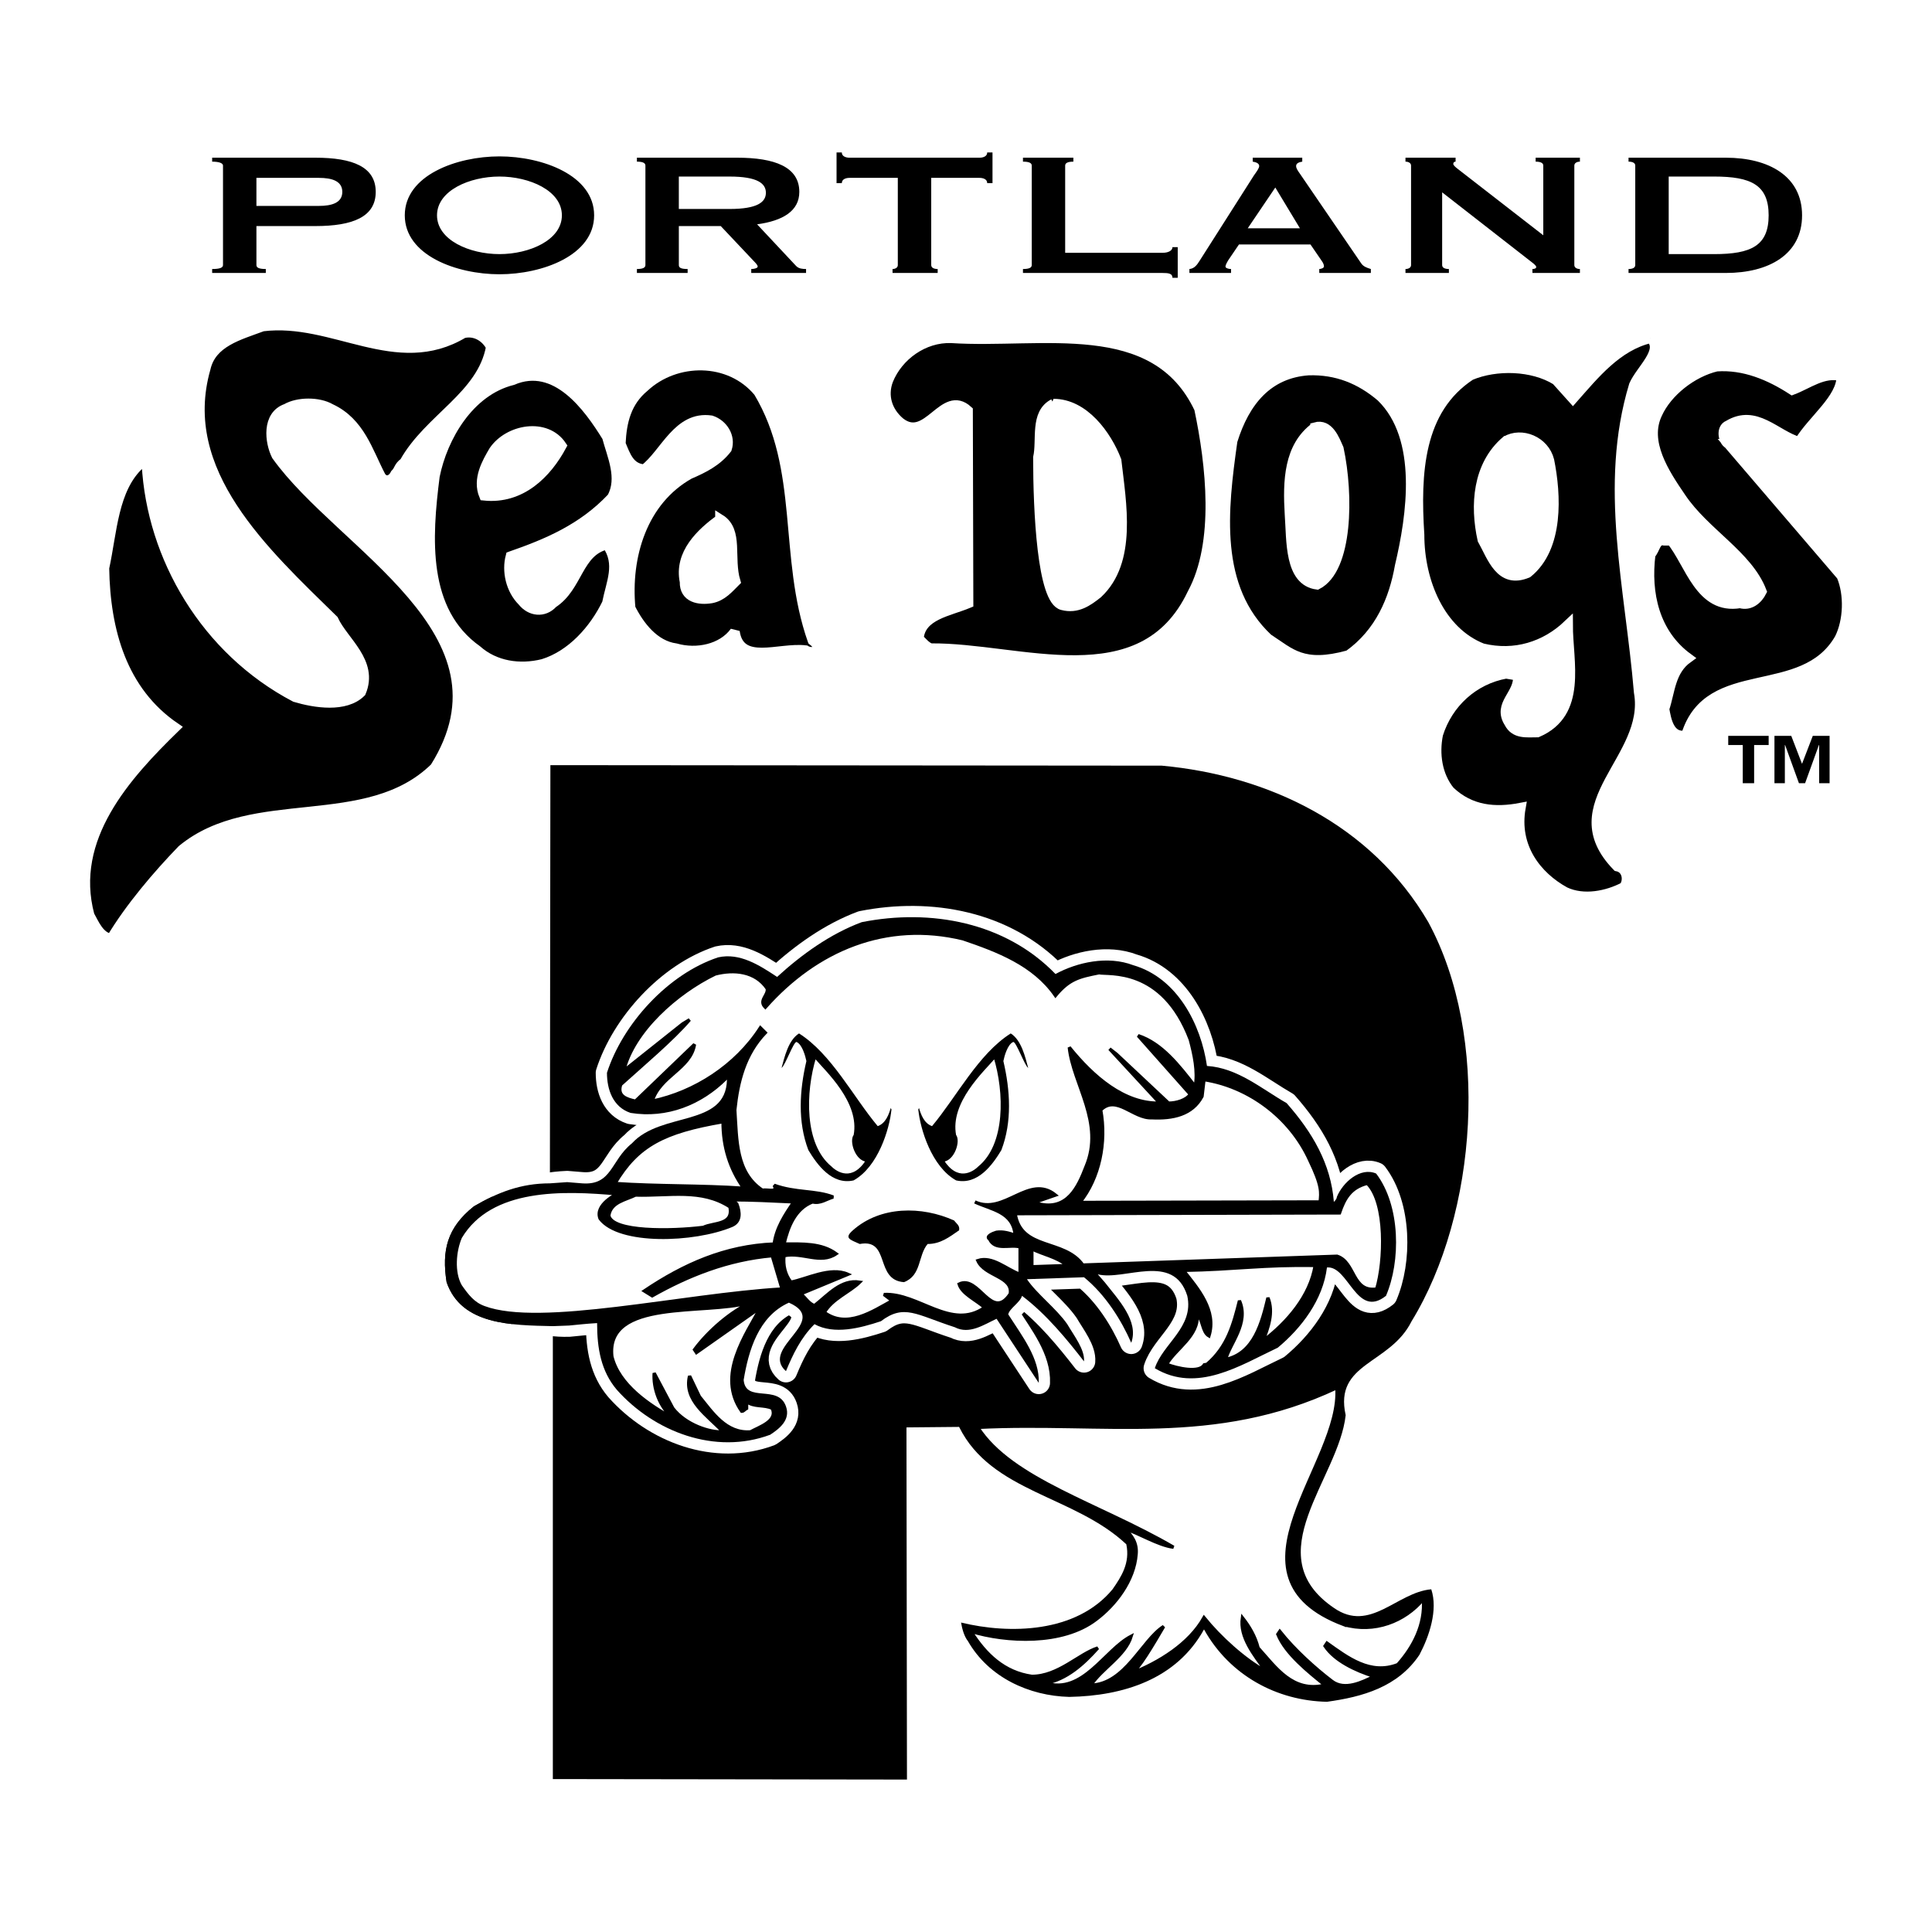 <svg xmlns="http://www.w3.org/2000/svg" width="2500" height="2500" viewBox="0 0 192.756 192.756"><path fill-rule="evenodd" clip-rule="evenodd" fill="#fff" d="M0 0h192.756v192.756H0V0z"/><path d="M115.906 76.389c10.598.976 20.902 5.855 26.596 15.615 6.184 11.419 4.906 29.083-1.668 39.818-2.16 4.344-7.754 4.1-6.576 9.369-.688 6.344-8.93 13.957-1.178 19.227 3.631 2.537 6.281-1.561 9.717-1.854.686 2.049-.197 4.684-1.18 6.537-2.158 3.223-5.689 4.199-9.225 4.686-5.004-.098-9.715-2.635-12.268-7.221-2.746 4.977-8.047 6.635-13.443 6.734-4.023-.1-8.047-1.953-10.109-5.564-.392-.488-.588-1.268-.687-1.854 4.809 1.17 11.481 1.072 15.114-3.318.883-1.27 1.764-2.635 1.373-4.49-5.201-4.879-13.445-5.172-16.683-11.711l-5.251.049.05 35.135-35.331-.049V132.31c-4.122-.098-9.127-.098-10.599-4.391-.491-3.123.024-5.418 2.724-7.564 2.355-1.367 4.637-2.293 7.581-2.293l.049-41.723 60.994.05z" fill-rule="evenodd" clip-rule="evenodd"/><path d="M46.228 33.252c1.177-.292 2.257.39 2.748 1.366-.883 4.88-6.183 7.125-8.636 11.516-.602.428-.479.732-.908 1.159-.393.78-1.104.793-1.447.207-1.276-2.44-2.061-5.368-5.005-6.733-1.178-.684-3.239-.684-4.417 0-1.963.683-1.668 3.317-.981 4.684 6.477 9.076 24.338 17.567 15.801 31.133-6.772 6.637-18.156 2.342-25.222 8.198-2.453 2.538-5.201 5.758-7.066 8.881-1.177-.195-1.668-1.464-2.159-2.342-2.062-7.71 3.63-13.956 8.538-18.738-5.299-3.611-6.968-9.662-7.066-15.908.785-3.611.883-7.905 3.533-10.345h.687c.491 9.271 5.889 18.543 14.819 23.228 1.963.585 5.005 1.073 6.575-.488 1.276-3.026-1.767-5.075-2.748-7.222-6.87-6.734-15.702-14.737-12.758-25.082.589-2.635 3.336-3.318 5.692-4.197 7.065-.879 13.346 4.684 20.02.683zM172.434 44.28l11.287 13.176c.785 1.854.686 4.489-.195 6.246-3.633 6.344-13.055 2.245-15.312 9.661-1.668.293-1.963-1.561-2.158-2.635.588-1.757.588-3.806 2.355-5.074-3.336-2.44-4.221-6.442-3.73-10.346.492-.487.492-1.561 1.375-1.365h.686c1.865 2.245 2.848 6.929 6.871 6.245.98.293 1.768-.39 2.16-1.17-1.375-3.611-5.693-5.856-8.049-9.37-1.668-2.44-3.729-5.563-2.354-8.393.98-2.147 3.434-4.099 5.889-4.685 2.746-.195 5.297.878 7.555 2.343 1.57-.586 3.141-1.854 4.908-1.367 0 2.245-2.848 4.294-4.221 6.539-2.355-.683-4.316-3.317-7.066-1.659-.761.293-.529 1.586-.001 1.854z" fill-rule="evenodd" clip-rule="evenodd" stroke="#fff" stroke-width=".976" stroke-miterlimit="2.613"/><path d="M119.635 40.767c1.178 5.562 2.062 13.37-.686 18.445-5.006 10.541-17.273 5.368-26.105 5.466-.491-.195-.786-.586-1.178-.976.196-2.343 2.968-2.684 4.956-3.514l-.049-19.226c-2.453-2.245-4.024 3.318-6.771 1.171-1.275-1.073-1.766-2.634-1.178-4.196.981-2.439 3.533-4.294 6.281-4.196 9.029.584 20.314-2.344 24.73 7.026zm-14.524-.488c-1.891.976-1.154 3.611-1.547 5.368 0 5.269.393 14.273 2.43 14.736 1.473.391 2.553-.391 3.533-1.171 3.436-3.22 2.355-8.979 1.865-13.273-.982-2.537-3.24-5.66-6.281-5.66z" fill-rule="evenodd" clip-rule="evenodd"/><path d="M119.635 40.767c1.178 5.562 2.062 13.37-.686 18.445-5.006 10.541-17.273 5.368-26.105 5.466-.491-.195-.786-.586-1.178-.976.196-2.343 2.968-2.684 4.956-3.514l-.049-19.226c-2.453-2.245-4.024 3.318-6.771 1.171-1.275-1.073-1.766-2.634-1.178-4.196.981-2.439 3.533-4.294 6.281-4.196 9.029.584 20.314-2.344 24.73 7.026m-14.524-.488c-1.891.976-1.154 3.611-1.547 5.368 0 5.269.393 14.272 2.43 14.736 1.473.391 2.553-.391 3.533-1.171 3.436-3.22 2.355-8.979 1.865-13.273-.982-2.537-3.24-5.66-6.281-5.66z" fill="none" stroke="#fff" stroke-width=".976" stroke-miterlimit="2.613"/><path d="M137.791 39.596c4.221 4.099 3.043 11.907 1.863 16.883-.588 3.319-1.961 6.637-5.102 8.882-4.588 1.269-5.791-.195-8.049-1.659-5.398-5.075-4.514-12.786-3.533-19.714 1.227-3.953 3.533-6.734 7.559-7.027 2.846-.098 5.201.878 7.262 2.635zm-6.576 3.025c-2.648 1.952-2.748 5.368-2.551 8.687.195 2.635-.049 6.661 2.748 7.027 3.092-1.586 3.141-8.979 2.158-13.566-.392-.879-.98-2.538-2.355-2.148z" fill-rule="evenodd" clip-rule="evenodd"/><path d="M137.791 39.596c4.221 4.099 3.043 11.907 1.863 16.883-.588 3.319-1.961 6.637-5.102 8.881-4.588 1.269-5.791-.195-8.049-1.659-5.398-5.075-4.514-12.786-3.533-19.714 1.227-3.953 3.533-6.734 7.559-7.027 2.846-.097 5.201.879 7.262 2.636m-6.576 3.025c-2.648 1.952-2.748 5.368-2.551 8.687.195 2.635-.049 6.661 2.748 7.027 3.092-1.586 3.141-8.979 2.158-13.566-.392-.879-.98-2.538-2.355-2.148z" fill="none" stroke="#fff" stroke-width=".976" stroke-miterlimit="2.613"/><path d="M60.556 43.596c.49 1.855 1.57 4.1.49 6.051-2.944 3.124-6.477 4.587-10.108 5.856-.392 1.464 0 3.319 1.178 4.489.81 1.025 2.159 1.171 3.042.195 2.551-1.659 2.454-5.172 5.398-5.855 1.374 1.952.393 3.806 0 5.855-1.276 2.635-3.533 5.173-6.379 6.051-2.356.586-4.81.195-6.576-1.366-5.496-3.904-5.005-11.224-4.22-17.372.785-3.904 3.435-8.49 7.752-9.564 4.32-1.854 7.558 2.635 9.423 5.66zM49.27 44.963c-.687 1.171-1.668 2.83-.981 4.489 3.729.391 6.281-2.245 7.753-4.977-1.571-2.343-5.3-1.659-6.772.488z" fill-rule="evenodd" clip-rule="evenodd"/><path d="M60.556 43.596c.49 1.855 1.57 4.1.49 6.051-2.944 3.124-6.477 4.587-10.108 5.856-.392 1.464 0 3.319 1.178 4.489.81 1.025 2.159 1.171 3.042.195 2.551-1.659 2.454-5.172 5.398-5.855 1.374 1.952.393 3.806 0 5.855-1.276 2.635-3.533 5.173-6.379 6.051-2.356.585-4.81.195-6.576-1.366-5.496-3.904-5.005-11.224-4.22-17.372.785-3.904 3.435-8.49 7.752-9.564 4.32-1.854 7.558 2.635 9.423 5.66M49.27 44.963c-.687 1.171-1.668 2.83-.981 4.489 3.729.391 6.281-2.245 7.753-4.977-1.571-2.343-5.3-1.659-6.772.488z" fill="none" stroke="#fff" stroke-width=".976" stroke-miterlimit="2.613"/><path d="M164.68 33.74c1.35 1.232-.98 3.124-1.666 4.685-3.043 10.052-.395 20.104.49 30.645 1.176 6.636-8.244 11.125-2.16 17.372.98.195 1.18 1.367.688 2.049-1.67.878-4.023 1.367-5.889.488-2.846-1.561-5.104-4.489-4.416-8.393-2.551.488-5.004.292-7.066-1.659-1.275-1.562-1.57-3.708-1.178-5.66.982-3.124 3.533-5.466 6.773-6.051l1.176.195c.197 1.854-2.061 2.831-.883 4.685.59 1.172 1.768.977 2.846.977 4.514-1.952 3.043-7.027 3.043-10.736-2.256 2.147-5.299 3.124-8.537 2.343-4.223-1.66-6.283-6.637-6.283-11.322-.393-6.148-.098-12.492 5.105-15.908 2.551-1.073 6.182-.976 8.537.488l1.668 1.855c2.16-2.442 4.416-5.272 7.752-6.053zm-14.424 10.247c-2.848 2.44-3.117 6.417-2.355 9.857.955 1.684 1.766 4.49 4.514 3.318 3.141-2.537 2.846-7.808 2.16-11.224-.493-1.951-2.774-2.854-4.319-1.951z" fill-rule="evenodd" clip-rule="evenodd"/><path d="M164.68 33.74c1.35 1.232-.98 3.124-1.666 4.685-3.043 10.052-.395 20.104.49 30.645 1.176 6.636-8.244 11.125-2.16 17.372.98.195 1.18 1.367.688 2.049-1.67.878-4.023 1.367-5.889.488-2.846-1.561-5.104-4.489-4.416-8.393-2.551.488-5.004.292-7.066-1.659-1.275-1.562-1.57-3.708-1.178-5.66.982-3.124 3.533-5.466 6.773-6.051l1.176.195c.197 1.854-2.061 2.831-.883 4.685.59 1.172 1.768.977 2.846.977 4.514-1.952 3.043-7.027 3.043-10.736-2.256 2.147-5.299 3.124-8.537 2.343-4.223-1.66-6.283-6.637-6.283-11.322-.393-6.148-.098-12.492 5.105-15.908 2.551-1.073 6.182-.976 8.537.488l1.668 1.855c2.16-2.442 4.416-5.272 7.752-6.053m-14.424 10.247c-2.848 2.44-3.117 6.417-2.355 9.857.955 1.684 1.766 4.49 4.514 3.318 3.141-2.538 2.846-7.808 2.16-11.224-.493-1.951-2.774-2.854-4.319-1.951z" fill="none" stroke="#fff" stroke-width=".976" stroke-miterlimit="2.613"/><path d="M75.669 39.108c4.612 7.709 2.454 16.396 5.397 24.789 1.3 1.025-.049 1.391-.687.976-2.674-.317-6.575 1.562-7.066-1.854-1.276 1.757-3.828 2.245-5.888 1.66-2.159-.293-3.631-2.245-4.515-4.002-.491-5.172 1.178-10.735 5.888-13.37 1.374-.585 2.748-1.269 3.729-2.538.393-1.195-.393-2.44-1.57-2.83-3.337-.488-4.612 3.318-6.673 4.879-1.472-.097-1.865-1.366-2.355-2.538.098-2.244.589-4.196 2.355-5.66 3.142-2.928 8.514-2.977 11.385.488zm-3.827 12.687c-1.865 1.366-4.122 3.416-3.533 6.246-.049 1.635 1.472 1.854 2.649 1.659 1.08-.195 1.742-1 2.429-1.683-.711-2.367.32-5.051-1.545-6.222z" fill-rule="evenodd" clip-rule="evenodd"/><path d="M75.669 39.108c4.612 7.709 2.453 16.396 5.397 24.789 1.3 1.025-.049 1.391-.687.976-2.674-.317-6.575 1.562-7.066-1.854-1.276 1.757-3.828 2.245-5.888 1.66-2.159-.293-3.631-2.245-4.515-4.002-.491-5.172 1.178-10.735 5.888-13.37 1.374-.585 2.748-1.269 3.729-2.538.393-1.195-.393-2.44-1.57-2.83-3.337-.488-4.612 3.318-6.674 4.879-1.472-.097-1.864-1.366-2.354-2.538.098-2.244.589-4.196 2.354-5.66 3.143-2.928 8.515-2.977 11.386.488m-3.827 12.687c-1.865 1.366-4.122 3.416-3.533 6.246-.049 1.635 1.472 1.854 2.649 1.659 1.08-.195 1.742-1 2.429-1.683-.711-2.367.32-5.051-1.545-6.222z" fill="none" stroke="#fff" stroke-width=".976" stroke-miterlimit="2.613"/><path d="M56.778 132.25c1.079-.098 1.545-.17 2.797-.244 0 2.537.393 4.795 1.963 6.648 3.729 4.197 9.814 6.539 15.309 4.49.884-.586 2.061-1.465 1.57-2.83-.785-2.244-4.024-.293-4.22-2.637.491-2.928 1.472-6.342 4.514-7.709 4.22 1.854-2.944 4.49-.294 6.832.687-1.658 1.472-3.318 2.846-4.686 1.962 1.074 4.563.391 6.624-.293 2.331-1.756 3.497-.658 7.373.598 1.459.758 2.894-.256 4.171-.842l4.207 6.393c.098-2.439-1.668-4.684-3.041-6.83.098-.586 1.176-1.172 1.373-1.855 2.453 1.855 4.514 4.393 6.182 6.539.098-1.17-.98-2.537-1.668-3.709-1.078-1.561-3.041-3.025-4.023-4.488l5.691-.195c2.158 1.756 3.73 4.295 4.713 6.539.783-2.148-1.277-4.295-2.652-6.051l-.686-.781c2.648.684 7.557-2.244 8.93 2.146.688 3.123-2.453 4.783-3.238 7.223 4.221 2.537 8.539-.293 12.268-2.049 2.355-1.953 4.516-4.783 4.906-8.004 2.16-.195 2.943 5.172 5.889 2.83 1.473-3.416 1.473-8.979-.982-12.199-1.568-.684-3.334.879-3.924 2.342 0 .195-.197.391-.295.488-.295-3.805-2.135-6.93-4.711-9.857-2.551-1.463-4.906-3.514-7.949-3.709-.588-4.098-2.943-8.783-7.359-10.052-2.551-.976-5.594-.292-7.754.88-5.004-5.173-12.463-6.54-19.333-5.173-3.141 1.17-5.987 3.22-8.44 5.464-1.766-1.171-3.729-2.439-5.888-1.951-5.005 1.66-9.52 6.637-11.089 11.516 0 1.66.588 3.416 2.355 4.002 3.631.586 7.066-.781 9.618-3.318-.098 4.783-6.539 3.135-9.483 6.355-2.146 1.721-1.962 4.223-4.98 3.99l-1.484-.121c-12.893.525-10.802 14.617.194 14.308z" fill-rule="evenodd" clip-rule="evenodd" fill="#fff" stroke="#fff" stroke-width="2.245" stroke-linejoin="round" stroke-miterlimit="2.613"/><path d="M56.582 117.941l1.484.121c3.018.232 2.833-2.27 4.98-3.99 2.944-3.221 9.385-1.572 9.483-6.355-2.552 2.537-5.987 3.904-9.618 3.318-1.767-.586-2.355-2.342-2.355-4.002 1.57-4.879 6.084-9.855 11.089-11.516 2.16-.488 4.122.78 5.888 1.951 2.454-2.244 5.3-4.294 8.44-5.464 6.87-1.367 14.329 0 19.333 5.173 2.16-1.172 5.203-1.856 7.754-.88 4.416 1.269 6.771 5.954 7.359 10.052 3.043.195 5.398 2.246 7.949 3.711 2.576 2.926 4.416 6.051 4.711 9.855.098-.098.295-.293.295-.488.59-1.463 2.355-3.025 3.924-2.342 2.455 3.221 2.455 8.785.982 12.199-2.945 2.342-3.729-3.025-5.889-2.83-.391 3.221-2.551 6.051-4.906 8.004-3.729 1.756-8.047 4.586-12.268 2.049.785-2.439 3.926-4.1 3.238-7.223-1.373-4.391-6.281-1.463-8.93-2.146l.686.781c1.375 1.756 3.436 3.902 2.652 6.051-.982-2.244-2.555-4.783-4.713-6.539l-5.691.195c.982 1.463 2.945 2.928 4.023 4.488.688 1.172 1.766 2.539 1.668 3.709-1.668-2.146-3.729-4.684-6.182-6.539-.197.684-1.275 1.27-1.373 1.855 1.373 2.146 3.139 4.391 3.041 6.83l-4.207-6.393c-1.277.586-2.712 1.6-4.171.842-3.876-1.256-5.042-2.354-7.373-.598-2.061.684-4.662 1.367-6.624.293-1.374 1.367-2.159 3.027-2.846 4.686-2.649-2.342 4.515-4.979.294-6.832-3.042 1.367-4.023 4.781-4.514 7.709.196 2.344 3.435.393 4.22 2.637.491 1.365-.687 2.244-1.57 2.83-5.495 2.049-11.58-.293-15.309-4.49-1.57-1.854-1.963-4.111-1.963-6.648-1.252.074-1.718.146-2.797.244l-1.62.061c-4.122-.098-9.127-.098-10.599-4.391-.491-3.123.024-5.418 2.724-7.564 2.355-1.367 4.637-2.293 7.581-2.293l1.72-.121z" fill-rule="evenodd" clip-rule="evenodd"/><path d="M98.732 123.625c.562 1.195 2.061.488 3.041.781v2.732c-1.373-.488-2.748-1.855-4.219-1.367.688 1.562 3.533 1.562 3.238 3.318-1.865 2.83-3.141-1.951-5.103-.975.294.975 1.667 1.561 2.552 2.342-3.337 2.342-6.613-1.488-10.048-1.305l.822.621c-1.963 1.074-4.514 2.83-6.771 1.17.785-1.365 2.551-2.049 3.533-3.023-1.865-.293-3.141 1.268-4.515 2.342-.588-.195-.883-.781-1.374-1.172l4.711-1.951c-1.767-.781-4.122.488-5.692.781-.589-.781-.785-1.66-.687-2.637 1.864-.389 3.631.879 5.201-.195-1.472-1.072-3.337-.975-5.201-.975.393-1.66 1.079-3.514 2.846-4.197.785.195 1.374-.293 2.061-.488-1.767-.684-3.73-.389-5.888-1.172.393.783-.589.393-1.178.488-2.65-1.756-2.552-4.977-2.748-8.002.294-2.83.981-5.562 3.042-7.709l-.491-.488c-2.453 3.805-6.575 6.439-10.795 7.318.786-2.537 3.828-3.219 4.221-5.66l-5.889 5.66c-.883-.195-1.864-.486-1.472-1.658 2.159-1.953 5.201-4.514 6.869-6.467l-.687.416-5.888 4.684c.981-4 5.299-7.807 9.127-9.66 1.864-.488 4.023-.293 5.201 1.463.099.684-.883 1.172-.196 1.854 5.104-5.757 12.071-8.685 19.726-6.831 3.436 1.17 7.066 2.538 9.225 5.661 1.375-1.66 2.381-1.879 4.344-2.27.932.195 6.328-.658 9.102 6.66.393 1.465.785 3.221.492 4.686-1.67-2.148-3.338-4.295-5.693-5.076l5.201 5.857c-.393.584-1.373.877-2.16.877l-5.199-4.879-.689-.537 5.006 5.416c-3.533.098-6.672-2.635-9.027-5.562.393 3.709 3.531 7.516 1.668 11.906-.785 2.049-1.865 4.393-4.711 3.709h-.883l2.551-.879c-2.648-2.146-5.102 2.051-8.047.684 1.668.781 3.828.977 4.023 3.318-.588-.195-1.176-.391-1.865-.293-.368.11-1.105.416-.687.684z" fill-rule="evenodd" clip-rule="evenodd" fill="#fff" stroke="#000" stroke-width=".325" stroke-miterlimit="2.613"/><path d="M130.652 115.721c1.275 2.635 1.152 3.244 1.055 4.195l-23.971.049c1.961-2.439 2.674-6.002 2.084-9.223 1.572-1.561 3.24.879 5.105.781 2.061.098 4.023-.293 5.004-2.146l.195-1.66c4.417.683 8.565 3.709 10.528 8.004zM72.136 111.914c0 2.537.687 4.684 2.061 6.637-4.22-.295-8.625-.184-12.844-.477 2.258-3.806 4.883-5.148 10.783-6.16z" fill-rule="evenodd" clip-rule="evenodd" fill="#fff" stroke="#000" stroke-width=".325" stroke-miterlimit="2.613"/><path d="M133.645 121.014l-32.361.074c.588 3.709 4.883 2.488 6.748 5.123l25.367-.879c1.84.586 1.473 3.637 3.951 3.271.83-2.723 1.02-8.6-.932-10.541-1.67.415-2.283 1.512-2.773 2.952zM61.599 119.111c.018-.014-2.294 1.074-1.73 2.465 1.889 2.512 9.373 2.268 13.151.682.883-.391.822-1.279.491-2.146l-.491-.391c2.025-.027 3.888.098 6.183.195-.884 1.27-1.767 2.635-1.963 4.197-4.907.195-9.029 2.049-12.955 4.686l.785.486c3.632-2.049 7.557-3.611 11.974-4.002l.981 3.32c-9.912.584-24.118 3.963-29.736 1.854-1.08-.391-1.668-1.172-2.355-2.146-.785-1.367-.589-3.514 0-4.881 3.041-5.075 10.267-4.807 15.665-4.319z" fill-rule="evenodd" clip-rule="evenodd" fill="#fff" stroke="#000" stroke-width=".325" stroke-miterlimit="2.613"/><path d="M72.823 120.404c.393 1.854-1.62 1.549-2.65 2.049-3.207.4-9.085.488-9.433-1.17.196-1.367 1.68-1.562 2.662-2.051 3.386.1 6.575-.681 9.421 1.172z" fill-rule="evenodd" clip-rule="evenodd" fill="#fff" stroke="#000" stroke-width=".325" stroke-miterlimit="2.613"/><path d="M95.69 122.746c-.982.684-1.865 1.367-3.141 1.367-.981 1.17-.588 3.123-2.355 3.807-2.952-.197-1.328-4.383-4.416-3.807-1.019-.451-1.571-.586-.687-1.367 2.747-2.439 6.869-2.439 10.107-.975.197.291.59.487.492.975z" fill-rule="evenodd" clip-rule="evenodd"/><path d="M106.484 126.26l-3.533.123v-1.781c1.178.586 2.455.781 3.533 1.658zM120.42 136.117c2.061-1.758 2.65-4.002 3.24-6.344.98 2.244-.982 4.295-1.375 5.855 2.848-.586 3.631-3.709 4.219-6.148.592 1.463 0 3.025-.49 4.295 2.453-1.855 4.711-4.49 5.201-7.516-5.176-.098-7.875.391-13.15.488 1.473 1.855 3.338 4.002 2.551 6.539-.686-.391-.588-1.66-1.176-2.146.195 2.146-2.158 3.414-3.043 4.977 1.055.414 3.264.902 3.754.049l.269-.049zM74.884 129.969c-1.962.879-4.219 2.83-5.593 4.686l.195.291 6.379-4.488c-1.374 2.635-4.417 6.734-1.865 10.346.197 0 .295-.195.491-.293v-.684c.687.584 1.767.293 2.552.684.589 1.268-1.276 1.854-2.16 2.342-2.453.195-3.828-1.953-5.103-3.514l-.982-2.051c-.589 2.441 1.767 3.904 3.337 5.564-1.275.098-3.729-.684-5.005-2.342l-1.864-3.514c-.098 1.463.491 3.318 1.864 4.488-2.355-1.27-5.397-3.318-6.084-6.148-.638-5.818 9.36-4.109 13.642-5.367h.196zM134.062 162.078c3.041.877 6.084-.293 7.949-2.537.195 2.537-.982 4.781-2.553 6.537-2.748 1.074-5.004-.682-7.066-2.146l-.195.293c.98 1.465 3.041 2.439 4.906 3.025-1.176.586-2.943 1.463-4.221.488-1.668-1.27-3.729-3.123-5.199-4.977l-.197.291c.785 1.953 3.141 3.807 4.711 5.076-3.24.779-4.906-1.758-6.674-3.709-.295-1.172-.883-2.146-1.57-3.025-.293 1.951 1.18 3.707 2.355 5.367-2.158-1.172-4.611-3.416-6.184-5.367-1.473 2.635-4.514 4.49-7.26 5.562.686-.293 2.256-3.025 3.236-4.684-2.158 1.365-3.828 5.758-7.262 5.855 1.08-1.66 3.434-2.928 4.025-4.881-2.652 1.367-4.811 5.855-8.539 4.686 2.061-.391 3.729-1.855 5.201-3.514-1.865.586-3.926 2.83-6.576 2.83-2.746-.391-4.611-2.148-6.084-4.488 3.534 1.072 9.127 1.365 12.463-1.172 1.963-1.465 3.828-3.904 4.025-6.539.098-1.074-.393-1.854-1.18-2.537 1.375.389 3.338 1.658 4.908 1.854-7.361-4.293-16.193-6.734-19.529-11.955 12.658-.635 23.576 1.805 35.82-3.953.593 7.517-11.97 18.837.69 23.62z" fill-rule="evenodd" clip-rule="evenodd" fill="#fff" stroke="#000" stroke-width=".325" stroke-miterlimit="2.613"/><path d="M26.519 27.234h-5.352v-.394c.761 0 1.082-.131 1.082-.393v-9.925c0-.262-.438-.394-1.082-.394v-.394h10.294c3.744 0 6.025.919 6.025 3.411s-2.281 3.41-6.025 3.41h-5.878v3.892c0 .262.264.393.936.393v.394zm-.936-6.69h6.229c1.287 0 2.34-.306 2.34-1.399s-1.053-1.399-2.34-1.399h-6.229v2.798zM59.277 21.484c0 4-5.176 5.88-9.446 5.88s-9.446-1.88-9.446-5.88 5.177-5.881 9.446-5.881c4.27.001 9.446 1.881 9.446 5.881zm-15.676 0c0 2.47 3.247 3.869 6.229 3.869 2.983 0 6.229-1.398 6.229-3.869s-3.246-3.87-6.229-3.87c-2.982.001-6.229 1.4-6.229 3.87zM63.545 15.734h10.002c3.744 0 6.201.919 6.201 3.411 0 1.902-1.638 2.886-4.212 3.235l3.89 4.153c.263.284.672.306.995.306v.394h-5.469v-.393c.35 0 .643-.109.643-.241 0-.152-.175-.328-.468-.634l-3.217-3.41h-4.182v3.892c0 .262.205.393.877.393v.394h-5.06v-.394c.585 0 .848-.131.848-.393v-9.925c0-.262-.263-.394-.848-.394v-.394zm4.182 5.116h5.06c2.808 0 3.626-.7 3.626-1.618 0-.918-.819-1.617-3.626-1.617h-5.06v3.235zM92.909 26.447c0 .262.263.393.643.393v.394h-4.503v-.394c.263 0 .526-.131.526-.393v-8.701h-4.826c-.351 0-.761.131-.761.525h-.525v-3.06h.525c0 .393.41.523.761.523h12.984c.352 0 .762-.13.762-.523h.527v3.06h-.527c0-.394-.41-.525-.762-.525h-4.824v8.701zM116.977 27.714c0-.438-.41-.48-.996-.48h-13.92v-.394c.613 0 .877-.131.877-.393v-9.925c0-.262-.264-.394-.877-.394v-.394h5.029v.394c-.555 0-.818.132-.818.394v8.701h9.709c.586 0 .996-.219.996-.568h.525v3.061h-.525v-.002zM118.668 27.234v-.394c.498-.043.762-.416 1.023-.831l5.412-8.504c.262-.371.527-.721.527-.94 0-.285-.354-.394-.645-.438v-.394h4.941v.394c-.262.043-.613.132-.613.438 0 .219.145.437.41.809l6.082 8.897c.205.306.527.438.965.568v.394h-5.146v-.393c.146 0 .469-.087.469-.262 0-.131-.059-.328-.236-.568l-1.109-1.618h-7.137l-1.055 1.552c-.174.284-.291.524-.291.655s.264.241.557.241v.394h-4.154zm5.82-4.46h5.205l-2.455-4.066-2.75 4.066zM140.225 27.234v-.394c.293 0 .557-.131.557-.393v-9.925c0-.262-.264-.394-.557-.394v-.394h5v.394c-.115 0-.232.066-.232.219 0 .131.176.306.586.612l8.395 6.515v-6.952c0-.262-.266-.394-.762-.394v-.394h4.416v.394c-.293 0-.557.132-.557.394v9.925c0 .262.264.393.557.393v.394h-4.738v-.394c.205 0 .379-.065.379-.197 0-.109-.145-.262-.467-.502l-8.918-6.952v7.258c0 .262.262.393.672.393v.394h-4.331zM162.48 15.734h9.709c4.27 0 7.604 1.837 7.604 5.75 0 3.913-3.334 5.75-7.604 5.75h-9.709v-.394c.408 0 .67-.131.67-.393v-9.925c0-.262-.262-.394-.67-.394v-.394zm4.006 9.619h4.533c3.684 0 5.439-.83 5.439-3.869s-1.756-3.87-5.439-3.87h-4.533v7.739zM91.617 110.693c.196 1.951 1.325 5.709 3.778 7.076 2.16.486 3.63-1.562 4.513-3.025 1.08-2.83.885-5.953.199-8.881.098-.488.414-1.66.98-1.904.293-.061 1.131 2.346 1.496 2.586-.295-1.072-.662-2.756-1.742-3.439-3.238 2.049-5.397 6.318-7.851 9.248-.81-.281-1.116-1.195-1.301-1.807l-.072.146z" fill-rule="evenodd" clip-rule="evenodd"/><path d="M95.272 113.279c-.638-3.342 2.796-6.453 3.976-7.832 1.078 3.514 1.213 8.76-1.57 11.029-.59.586-2.184 1.574-3.632-.684 1.079-.06 1.681-1.976 1.226-2.513z" fill-rule="evenodd" clip-rule="evenodd" fill="#fff" stroke="#000" stroke-width=".244" stroke-linecap="square" stroke-miterlimit="2.613"/><path d="M88.942 110.693c-.196 1.951-1.325 5.709-3.778 7.076-2.159.486-3.631-1.562-4.514-3.025-1.079-2.83-.884-5.953-.196-8.881-.099-.488-.417-1.66-.981-1.904-.295-.061-1.132 2.346-1.496 2.586.294-1.072.662-2.756 1.742-3.439 3.238 2.049 5.397 6.318 7.851 9.248.809-.281 1.116-1.195 1.3-1.807l.072.146z" fill-rule="evenodd" clip-rule="evenodd"/><path d="M85.287 113.279c.638-3.342-2.797-6.453-3.975-7.832-1.079 3.514-1.214 8.76 1.57 11.029.589.586 2.184 1.574 3.631-.684-1.079-.06-1.68-1.976-1.226-2.513z" fill-rule="evenodd" clip-rule="evenodd" fill="#fff" stroke="#000" stroke-width=".244" stroke-linecap="square" stroke-miterlimit="2.613"/><path d="M182.537 78.141h-1.039V74.33h-.025l-1.379 3.812h-.613L178.1 74.33h-.025v3.812h-1.037v-4.725h1.676l1.074 2.792 1.074-2.792h1.676v4.724h-.001zm-6.078-3.811h-1.449v3.812h-1.135V74.33h-1.449v-.914h4.033v.914z" fill-rule="evenodd" clip-rule="evenodd"/></svg>